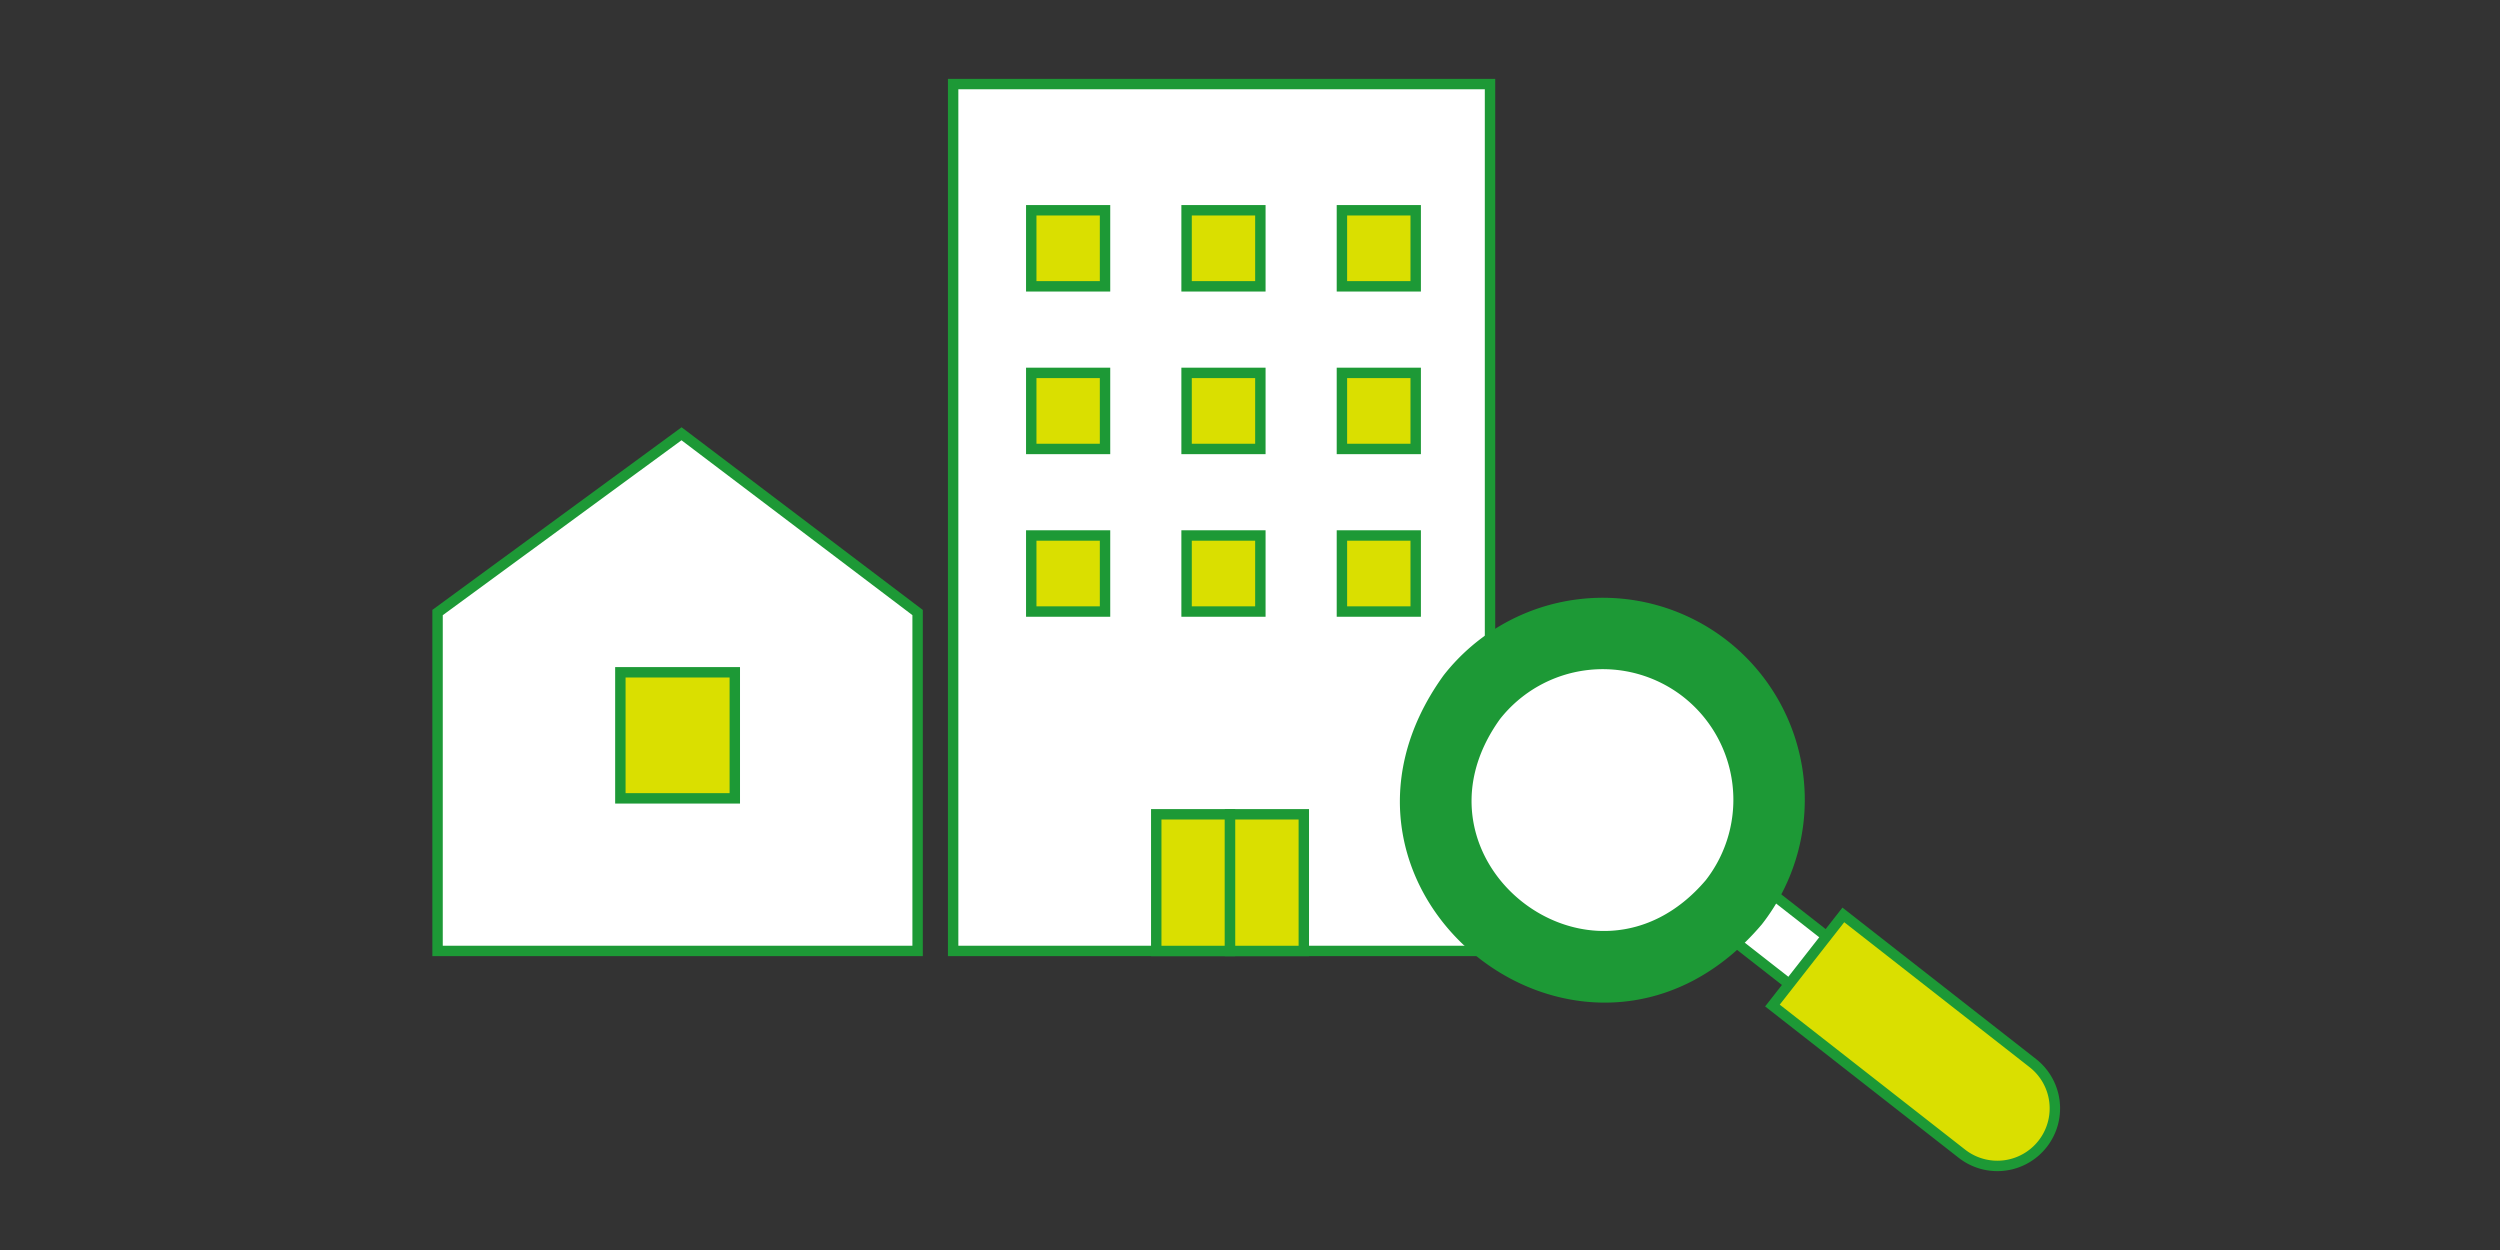 <svg xmlns="http://www.w3.org/2000/svg" width="240" height="120" viewBox="0 0 240 120">
  <rect x="0" y="0" width="240" height="120" fill="#333333" stroke="none"/>
  <g id="グループ_2886" data-name="グループ 2886" transform="translate(-1005 -2236)">
    <g id="グループ_2884" data-name="グループ 2884" transform="translate(1047.006 2244.069)">
      <path id="パス_1557" data-name="パス 1557" d="M0,156.472V188.96H46.085V156.472L23.422,139.31Z" transform="translate(0 -105.737)" fill="#fff" stroke="#1d9936" stroke-width="1"/>
      <rect id="長方形_1278" data-name="長方形 1278" width="10.986" height="12.102" transform="translate(17.549 56.471)" fill="#dadf00" stroke="#1d9936" stroke-width="1"/>
      <path id="パス_1558" data-name="パス 1558" d="M206.931,0V83.223h51.541V0Z" transform="translate(-157.436 0)" fill="#fff" stroke="#1d9936" stroke-width="1"/>
      <g id="グループ_2902" data-name="グループ 2902" transform="translate(-0.499)">
        <rect id="長方形_1293" data-name="長方形 1293" width="7.083" height="13.12" transform="translate(69.493 70.104)" fill="#dadf00" stroke="#1d9936" stroke-width="1"/>
        <rect id="長方形_1294" data-name="長方形 1294" width="7.083" height="13.12" transform="translate(76.576 70.104)" fill="#dadf00" stroke="#1d9936" stroke-width="1"/>
      </g>
      <g id="グループ_2903" data-name="グループ 2903" transform="translate(-0.675)">
        <rect id="長方形_1279" data-name="長方形 1279" width="7.083" height="7.302" transform="translate(87.493 12.117)" fill="#dadf00" stroke="#1d9936" stroke-width="1"/>
        <rect id="長方形_1280" data-name="長方形 1280" width="7.083" height="7.302" transform="translate(87.493 27.728)" fill="#dadf00" stroke="#1d9936" stroke-width="1"/>
        <rect id="長方形_1281" data-name="長方形 1281" width="7.083" height="7.302" transform="translate(87.493 43.338)" fill="#dadf00" stroke="#1d9936" stroke-width="1"/>
        <rect id="長方形_1282" data-name="長方形 1282" width="7.083" height="7.302" transform="translate(72.581 12.117)" fill="#dadf00" stroke="#1d9936" stroke-width="1"/>
        <rect id="長方形_1283" data-name="長方形 1283" width="7.083" height="7.302" transform="translate(72.581 27.728)" fill="#dadf00" stroke="#1d9936" stroke-width="1"/>
        <rect id="長方形_1284" data-name="長方形 1284" width="7.083" height="7.302" transform="translate(72.581 43.338)" fill="#dadf00" stroke="#1d9936" stroke-width="1"/>
        <rect id="長方形_1285" data-name="長方形 1285" width="7.083" height="7.302" transform="translate(57.669 12.117)" fill="#dadf00" stroke="#1d9936" stroke-width="1"/>
        <rect id="長方形_1286" data-name="長方形 1286" width="7.083" height="7.302" transform="translate(57.669 27.728)" fill="#dadf00" stroke="#1d9936" stroke-width="1"/>
        <rect id="長方形_1287" data-name="長方形 1287" width="7.083" height="7.302" transform="translate(57.669 43.338)" fill="#dadf00" stroke="#1d9936" stroke-width="1"/>
      </g>
      <g id="グループ_2883" data-name="グループ 2883" transform="translate(92.883 49.815)">
        <g id="グループ_2885" data-name="グループ 2885">
          <path id="パス_1559" data-name="パス 1559" d="M526.686,327.767l-6.675-5.221a.853.853,0,0,0-1.193.146l-2.534,3.24a.853.853,0,0,0,.146,1.193l6.675,5.221a.853.853,0,0,0,1.193-.146l2.534-3.24a.853.853,0,0,0-.146-1.193" transform="translate(-484.606 -294.491)" fill="#fff" stroke="#1d9936" stroke-width="1"/>
          <path id="パス_1560" data-name="パス 1560" d="M416.025,210.713a18.9,18.9,0,0,0-26.525,3.243c-14.657,20.357,13.55,42.409,29.769,23.282a18.9,18.9,0,0,0-3.244-26.525m-1.365,22.921a13.06,13.06,0,0,1-18.312,2.239c-13.191-11.226,2.005-30.648,16.073-20.552a13.06,13.06,0,0,1,2.239,18.312" transform="translate(-385.408 -206.701)" fill="#1d9936" stroke="#1d9936" stroke-width="1"/>
          <path id="パス_1561" data-name="パス 1561" d="M556.733,345.189l-18.188-14.224-6.806,8.7,18.188,14.224a5.523,5.523,0,0,0,7.753-.948h0a5.523,5.523,0,0,0-.948-7.753" transform="translate(-496.474 -301.017)" fill="#dadf00" stroke="#1d9936" stroke-width="1"/>
          <path id="パス_1562" data-name="パス 1562" d="M430.943,233.766a13.06,13.06,0,0,0-18.313,2.239c-10.1,14.073,9.331,29.262,20.551,16.073a13.06,13.06,0,0,0-2.239-18.312" transform="translate(-403.93 -225.146)" fill="#fff" stroke="#1d9936" stroke-width="1"/>
        </g>
      </g>
    </g>
    <rect id="長方形_1288" data-name="長方形 1288" width="240" height="120" transform="translate(1005 2236)" fill="none"/>
  </g>
</svg>
